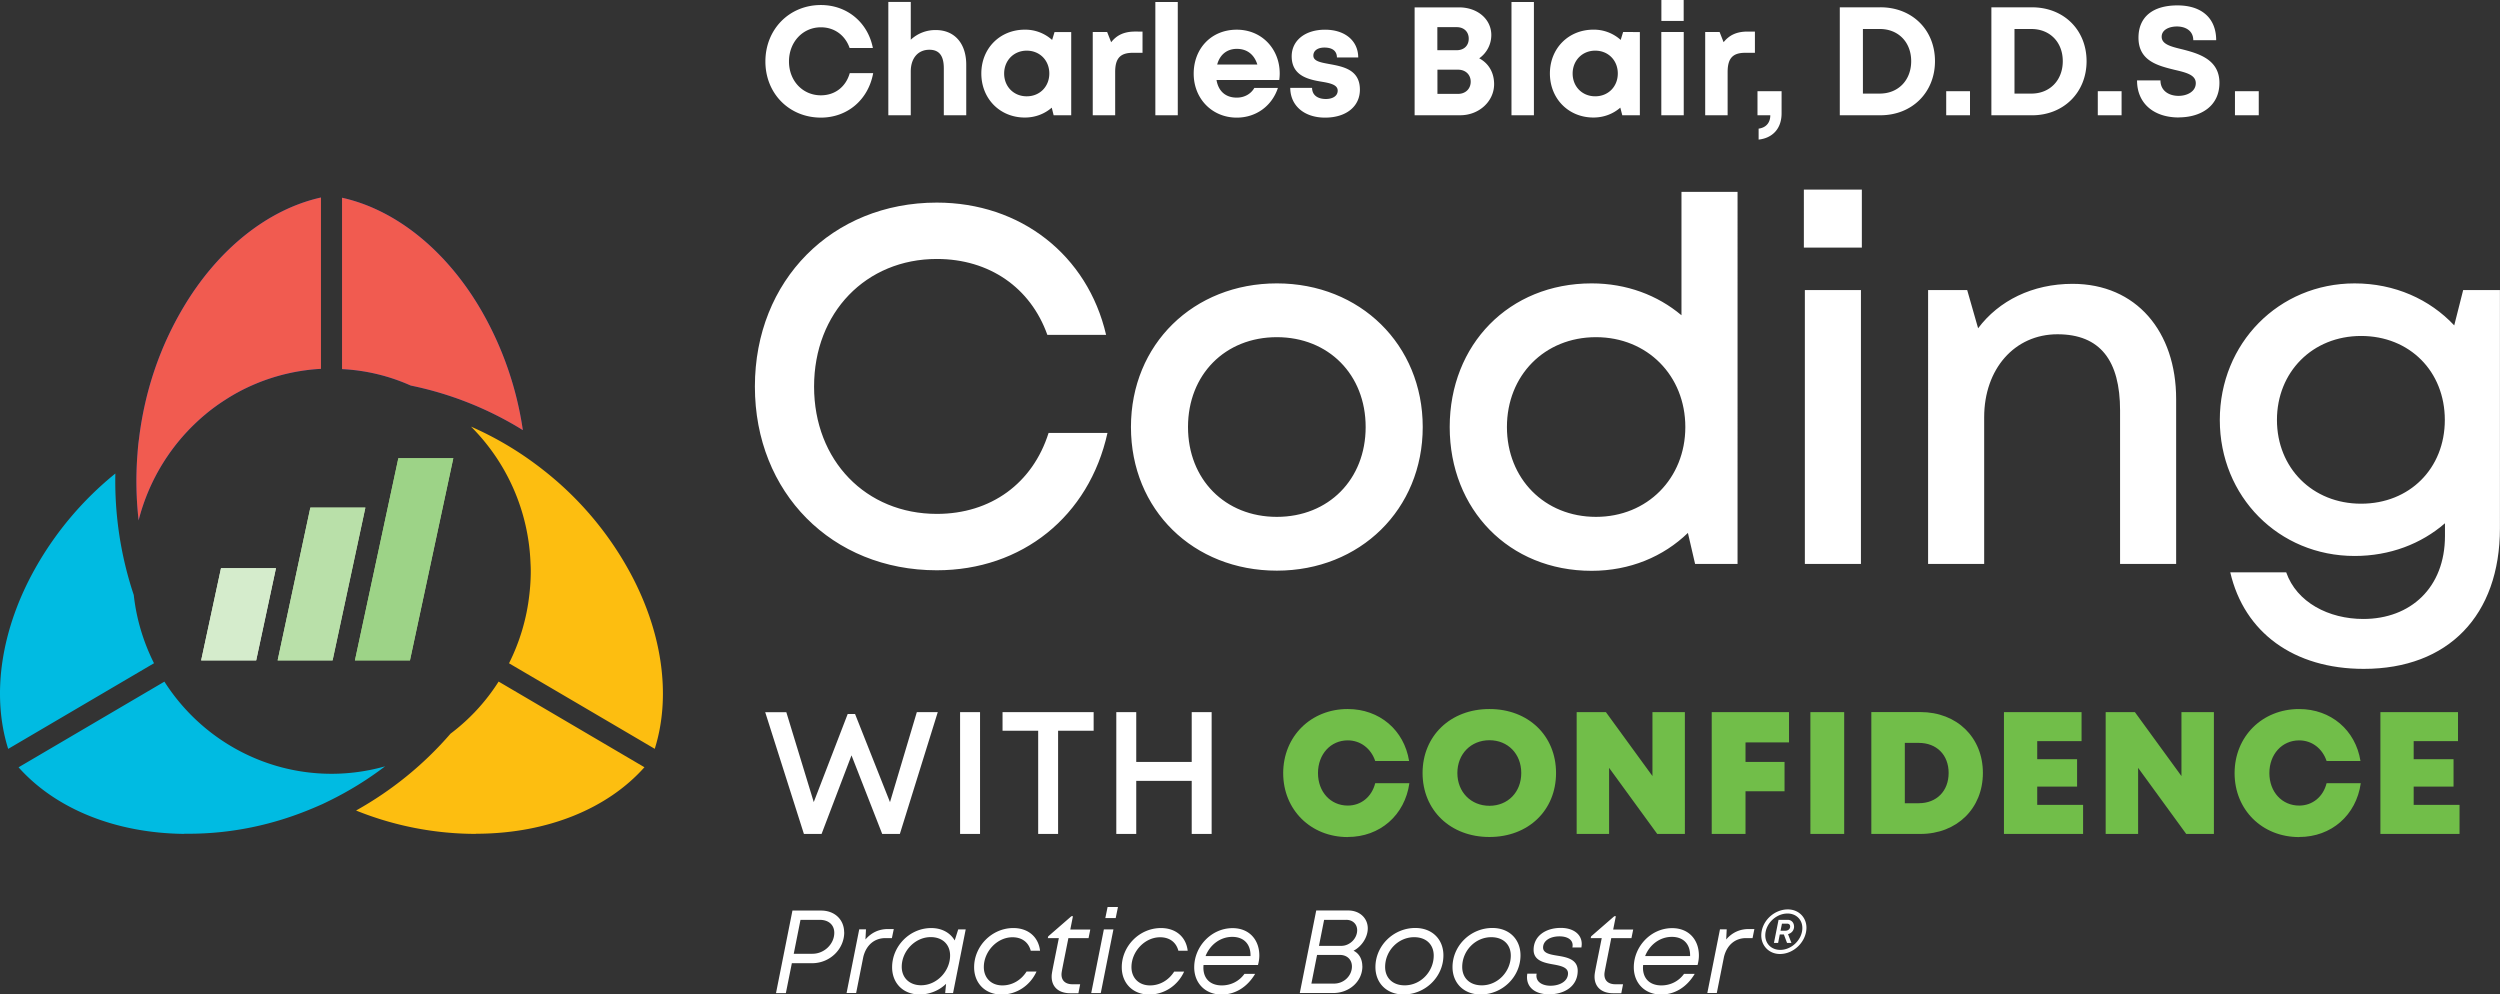 <?xml version="1.0" encoding="UTF-8"?> <svg xmlns="http://www.w3.org/2000/svg" width="181" height="72" fill="none" viewBox="0 0 181 72"><rect x="0" y="0" width="181" height="72" fill="#333333" stroke="none"/><g clip-path="url(#a)"><path fill="#fff" d="M161.811 8.345h1.723V6.604h-1.723zm-4.077.154c1.608 0 2.953-.815 2.953-2.5s-1.493-2.121-2.678-2.424c-.823-.199-1.504-.364-1.504-.915 0-.512.555-.743 1.103-.743.631 0 1.185.314 1.185.991h1.658c0-1.559-1.01-2.517-2.804-2.517-1.795 0-2.821.843-2.821 2.341 0 1.685 1.421 2.027 2.596 2.319.845.198 1.553.363 1.553.97 0 .605-.621.919-1.252.919-.685 0-1.305-.364-1.305-1.118h-1.696c0 1.68 1.229 2.682 3.018 2.682m-5.86-.16h1.723v-1.74h-1.723zm-4.807-1.57h-1.224V2.1h1.224c1.339 0 2.272.952 2.272 2.33 0 1.376-.933 2.346-2.272 2.346m.044-6.245h-2.941v7.816h2.941c2.288 0 3.951-1.653 3.951-3.917s-1.652-3.9-3.951-3.9m-6.212 7.816h1.723V6.604h-1.723zm-4.807-1.57h-1.223V2.099h1.223c1.339 0 2.272.952 2.272 2.33 0 1.376-.933 2.346-2.272 2.346m.044-6.246h-2.941v7.816h2.941c2.289 0 3.951-1.653 3.951-3.917s-1.651-3.9-3.951-3.9m-8.818 9.578c.983-.105 1.663-.771 1.663-1.9V6.604h-1.745v1.74h.928c0 .463-.236.887-.846.97zm-.795-7.821c-.768 0-1.312.237-1.74.77l-.29-.737h-1.043v6.026h1.624V5.216c0-.986.362-1.393 1.273-1.393h.703V2.286h-.533zm-6.25 6.059h1.624V2.319h-1.624zm.005-6.83h1.614V0h-1.614zm-4.79 5.458c-.944 0-1.635-.705-1.635-1.647s.691-1.658 1.635-1.658 1.635.705 1.635 1.653c0 .947-.691 1.652-1.635 1.652m2.019-4.654-.175.573a2.9 2.9 0 0 0-1.976-.744c-1.805 0-3.149 1.355-3.149 3.173 0 1.817 1.344 3.189 3.149 3.189.758 0 1.433-.265 1.948-.716l.143.55h1.273V2.32zm-8.082 6.026h1.624V.143h-1.624zm-3.869-1.548h-1.492V5.045h1.492c.555 0 .917.37.917.87 0 .502-.362.882-.917.882m.774-3.993c0 .49-.335.831-.867.831h-1.405V1.966h1.405c.527 0 .867.342.867.832zm.757 1.42a2.06 2.06 0 0 0 .878-1.685c0-1.151-.998-2.005-2.337-2.005h-3.216v7.81h3.309c1.35 0 2.447-1.002 2.447-2.252 0-.826-.389-1.504-1.075-1.867zM95.938 8.516c1.514 0 2.519-.798 2.519-2.027 0-1.47-1.252-1.674-2.234-1.856-.62-.115-1.136-.204-1.136-.611 0-.342.297-.579.801-.579.566 0 .9.237.906.717h1.542c-.006-1.207-.955-2.01-2.404-2.01s-2.414.787-2.414 1.927c0 1.42 1.218 1.68 2.178 1.84.637.104 1.153.23 1.153.644 0 .413-.4.606-.856.606-.582 0-.993-.27-.999-.804h-1.58c.01 1.294 1.015 2.153 2.524 2.153m-6.393-4.979c.73 0 1.257.397 1.487 1.135h-2.908c.192-.71.703-1.135 1.427-1.135m3.1 1.774c0-1.735-1.267-3.162-3.111-3.162s-3.117 1.366-3.117 3.184c0 1.817 1.339 3.183 3.117 3.183 1.393 0 2.546-.837 2.98-2.148h-1.707c-.247.43-.708.7-1.273.7-.79 0-1.328-.452-1.465-1.278h4.543q.033-.24.033-.48m-9.004 3.035h1.624V.143h-1.624zm-1.46-6.06c-.774 0-1.317.238-1.74.772l-.29-.738h-1.043v6.026h1.624V5.216c0-.986.362-1.393 1.279-1.393h.702V2.286zm-7.852 4.688c-.944 0-1.635-.705-1.635-1.647s.691-1.658 1.635-1.658 1.635.705 1.635 1.653c0 .947-.691 1.652-1.635 1.652m2.014-4.654-.176.573a2.9 2.9 0 0 0-1.975-.744c-1.806 0-3.15 1.355-3.15 3.173 0 1.817 1.339 3.189 3.15 3.189.757 0 1.432-.265 1.948-.716l.137.55h1.273V2.32h-1.213zm-8.599-.143a2.6 2.6 0 0 0-1.81.7V.142h-1.625v8.202h1.624V5.177c0-.98.538-1.575 1.345-1.575.73 0 1.048.452 1.048 1.35v3.393h1.624V4.682c0-1.537-.845-2.506-2.2-2.506zm-8.324 6.34c1.926 0 3.44-1.29 3.792-3.223h-1.696c-.28.992-1.07 1.608-2.09 1.608-1.317 0-2.31-1.046-2.31-2.45s.993-2.474 2.31-2.474c.982 0 1.761.579 2.08 1.499h1.684C62.834 1.619 61.325.364 59.432.364c-2.288 0-4.017 1.757-4.017 4.086s1.734 4.065 4.017 4.065z"></path><path fill="#71be49" d="M174.75 58.274v-1.322h2.886v-1.988h-2.886v-1.305h3.21V51.56h-5.619v8.818h5.729v-2.104zm-8.297 2.325c2.338 0 4.138-1.576 4.467-3.894h-2.475c-.247.98-1.015 1.619-1.986 1.619-1.246 0-2.157-.992-2.157-2.352s.911-2.369 2.157-2.369c.927 0 1.684.59 1.986 1.493h2.453c-.357-2.236-2.14-3.762-4.445-3.762-2.672 0-4.669 1.989-4.669 4.643s1.997 4.627 4.669 4.627zm-8.516-9.039v4.627l-3.369-4.627h-2.118v8.818h2.349v-4.786l3.484 4.786h2.003V51.56zm-10.442 6.714v-1.322h2.886v-1.988h-2.886v-1.305h3.21V51.56h-5.619v8.818h5.729v-2.104zm-8.576-.12h-1.01v-4.369h1.01c1.295 0 2.162.87 2.162 2.176 0 1.305-.867 2.192-2.162 2.192m.115-6.6h-3.55v8.824h3.55c2.645 0 4.527-1.845 4.527-4.417s-1.877-4.407-4.527-4.407m-7.962 8.824h2.447V51.56h-2.447zm-1.547-6.626V51.56h-5.597v8.818h2.447v-3.09h2.826v-2.126h-2.826v-1.41zm-9.888-2.192v4.627l-3.369-4.627h-2.118v8.818h2.348v-4.786l3.485 4.786h2.002V51.56zm-11.803 6.78c-1.339 0-2.321-.997-2.321-2.374s.982-2.373 2.321-2.373 2.305.99 2.305 2.373-.966 2.374-2.305 2.374m0 2.259c2.82 0 4.823-1.928 4.823-4.633s-2.008-4.632-4.823-4.632-4.84 1.939-4.84 4.632c0 2.694 2.014 4.633 4.84 4.633m-10.261 0c2.337 0 4.137-1.576 4.466-3.894h-2.474c-.247.98-1.015 1.619-1.987 1.619-1.245 0-2.156-.992-2.156-2.352s.91-2.369 2.156-2.369c.922 0 1.685.59 1.987 1.493h2.453c-.357-2.236-2.14-3.762-4.445-3.762-2.672 0-4.67 1.989-4.67 4.643s1.998 4.627 4.67 4.627z"></path><path fill="#fff" d="M86.28 51.56v3.602h-4.016V51.56H80.82v8.818h1.444v-3.844h4.016v3.844h1.443V51.56zm-7.1 0h-6.596v1.344h2.58v7.474h1.442v-7.474h2.574zm-9.669 8.818h1.444V51.56H69.51zm-3.133-8.818-1.942 6.516-2.53-6.384h-.532l-2.458 6.379-1.987-6.51H55.4l2.803 8.817h1.279l2.167-5.69 2.223 5.69h1.278l2.744-8.818h-1.515m104.563-15.092c-3.523 0-6.091-2.594-6.091-6.064s2.574-6.08 6.091-6.08 6.063 2.566 6.063 6.08-2.551 6.064-6.063 6.064m7.391-15.466-.647 2.556c-1.773-1.89-4.308-3.04-7.21-3.04-5.498 0-9.762 4.34-9.762 9.886s4.264 9.848 9.762 9.848c2.557 0 4.828-.881 6.54-2.368v.914c0 3.756-2.496 6.015-5.915 6.015-2.496 0-4.823-1.201-5.58-3.377h-4.05c1.01 4.357 4.598 6.99 9.663 6.99 6.113 0 9.861-3.861 9.861-10.19V21.002h-2.667zm-28.281-.452c-2.902 0-5.339 1.217-6.837 3.217l-.79-2.765h-2.831V40.83h4.06V30.21c0-3.503 2.206-6.009 5.306-6.009s4.533 1.911 4.533 5.513V40.83h4.06V28.889c0-4.885-2.886-8.339-7.501-8.339m-19.38 20.28h4.06V21.003h-4.06zm-.072-22.902h4.198v-4.202H130.6zm-15.051 19.493c-3.726 0-6.447-2.77-6.447-6.505s2.721-6.505 6.447-6.505 6.469 2.793 6.469 6.505c0 3.713-2.749 6.505-6.469 6.505m6.19-23.53v8.934c-1.729-1.454-3.973-2.308-6.508-2.308-5.976 0-10.272 4.429-10.272 10.4 0 5.97 4.296 10.41 10.272 10.41 2.771 0 5.196-1.025 6.974-2.744l.521 2.248h3.073V13.89zm-29.297 23.53c-3.742 0-6.43-2.71-6.43-6.505s2.688-6.505 6.43-6.505c3.743 0 6.432 2.71 6.432 6.505s-2.69 6.505-6.431 6.505m0 3.894c6.03 0 10.563-4.44 10.563-10.399 0-5.96-4.532-10.399-10.562-10.399s-10.563 4.401-10.563 10.4c0 5.997 4.521 10.398 10.563 10.398m-24.62-.027c6.167 0 11.023-3.9 12.357-9.942h-4.264c-1.152 3.646-4.176 5.86-8.088 5.86-5.13 0-8.89-3.855-8.89-9.22s3.765-9.237 8.89-9.237c3.792 0 6.782 2.071 8 5.497h4.253c-1.344-5.789-6.2-9.578-12.258-9.578-7.578 0-13.17 5.629-13.17 13.318s5.586 13.302 13.17 13.302"></path><path fill="#9ecf85" d="M29.68 47.815h-3.983l3.144-14.64h3.978z"></path><path fill="#bbdca8" d="M24.078 47.815H20.1l2.37-11.066h3.984z"></path><path fill="#d5e9cb" d="M18.547 47.814h-3.984l1.438-6.68h3.978z"></path><path fill="#0344b5" d="M37.856 31.142a24.9 24.9 0 0 0-8.12-3.228 13.8 13.8 0 0 0-4.972-1.19V14.316c3.857.854 7.484 3.757 9.992 8.003a24.4 24.4 0 0 1 3.1 8.83"></path><path fill="#f15b50" d="M37.856 31.142a24.9 24.9 0 0 0-8.12-3.228 13.8 13.8 0 0 0-4.972-1.19V14.316c3.857.854 7.484 3.757 9.992 8.003a24.4 24.4 0 0 1 3.1 8.83"></path><path fill="#0344b5" d="M10.036 37.68a25.3 25.3 0 0 1-.093-4.693l.01-.127q.019-.272.045-.545c.016-.198.044-.391.071-.59l.011-.098c.428-3.355 1.492-6.489 3.166-9.32 2.508-4.252 6.14-7.15 9.992-8.008v12.409h-.066a14.3 14.3 0 0 0-4.954 1.206c-.659.292-1.301.64-1.91 1.036-.51.325-.993.677-1.432 1.046a14.7 14.7 0 0 0-4.84 7.678"></path><path fill="#f15b50" d="M10.036 37.68a25.3 25.3 0 0 1-.093-4.693l.01-.127q.019-.272.045-.545c.016-.198.044-.391.071-.59l.011-.098c.428-3.355 1.492-6.489 3.166-9.32 2.508-4.252 6.14-7.15 9.992-8.008v12.409h-.066a14.3 14.3 0 0 0-4.954 1.206c-.659.292-1.301.64-1.91 1.036-.51.325-.993.677-1.432 1.046a14.7 14.7 0 0 0-4.84 7.678"></path><path fill="#00bbe2" d="M.593 54.22C-.642 50.3.07 45.545 2.568 41.117a23.9 23.9 0 0 1 5.784-6.835 26 26 0 0 0 1.333 8.796c.187 1.702.68 3.376 1.465 4.94zm12.736 6.153c-4.95-.05-9.296-1.801-11.985-4.82l10.558-6.202.016.022a14.5 14.5 0 0 0 3.507 3.779 14.4 14.4 0 0 0 3.473 1.922 14.2 14.2 0 0 0 8.983.408 24.4 24.4 0 0 1-3.962 2.456c-.214.105-.4.198-.593.287q-.312.138-.625.27c-2.92 1.239-5.96 1.867-9.043 1.867h-.324z"></path><path fill="#fdbe10" d="M34.454 60.373a23.2 23.2 0 0 1-8.675-1.691c2.6-1.454 4.9-3.322 6.837-5.563a14.3 14.3 0 0 0 3.484-3.773l10.557 6.202c-2.683 3.018-7.029 4.764-11.978 4.814h-.225zm2.398-12.349a14.7 14.7 0 0 0 1.476-4.996c.066-.567.099-1.13.099-1.669q0-.281-.017-.562a14.73 14.73 0 0 0-4.307-9.909 24 24 0 0 1 4.598 2.66c.187.139.373.276.554.42a23.9 23.9 0 0 1 6.173 7.143c2.497 4.423 3.21 9.182 1.976 13.104a7237 7237 0 0 0-10.558-6.197"></path><path fill="#9dd387" d="M29.68 47.815h-3.983l3.144-14.64h3.978z"></path><path fill="#b9e0a9" d="M24.078 47.815H20.1l2.37-11.066h3.984z"></path><path fill="#d5eccc" d="M18.547 47.815h-3.984l1.438-6.676h3.978z"></path><path fill="#fff" d="M61.122 67.5c0 1.223-1.043 2.236-2.322 2.236h-1.47l-.434 2.165h-.713l1.19-5.976h2.075c.993 0 1.668.666 1.668 1.575zm-.72.033c0-.562-.4-.936-1.053-.936h-1.393l-.489 2.456h1.355c.856 0 1.58-.705 1.58-1.52m4.308-.27-.137.656h-.466c-.812 0-1.394.517-1.603 1.355l-.52 2.621h-.692l.916-4.61h.489l-.039.733c.423-.49.966-.755 1.635-.755zm5.207.027-.916 4.61h-.57l.065-.671a2.76 2.76 0 0 1-1.92.77c-1.197 0-1.987-.825-1.987-1.971 0-1.52 1.268-2.837 2.832-2.837.779 0 1.377.347 1.7.898l.253-.799h.549zm-1.13 1.89c0-.799-.549-1.333-1.405-1.333-1.13 0-2.096 1.019-2.096 2.148 0 .799.56 1.338 1.405 1.338 1.136 0 2.096-1.024 2.096-2.153m1.74.848c0-1.526 1.284-2.837 2.837-2.837 1.086 0 1.821.65 1.936 1.642h-.674c-.16-.612-.637-.975-1.323-.975-1.114 0-2.074 1.035-2.074 2.159 0 .782.532 1.327 1.344 1.327.708 0 1.345-.369 1.75-1.002h.72c-.456 1.008-1.433 1.663-2.53 1.663-1.196 0-1.986-.831-1.986-1.971zm6.826-2.115c-.467 2.346-.5 2.473-.5 2.638 0 .452.291.71.801.71h.55l-.127.65h-.593c-.834 0-1.344-.456-1.344-1.2 0-.259.05-.424.521-2.792h-.8l.032-.127 1.68-1.46h.109l-.192.964h1.448l-.126.623h-1.454zm2.567-.623h.692l-.916 4.61h-.692zm.27-1.624h.751l-.165.804h-.751zm1.026 4.362c0-1.526 1.278-2.837 2.836-2.837 1.087 0 1.822.65 1.937 1.642h-.675c-.159-.612-.636-.975-1.322-.975-1.114 0-2.074 1.035-2.074 2.159 0 .782.532 1.327 1.344 1.327.708 0 1.345-.369 1.75-1.002h.72c-.456 1.008-1.433 1.663-2.53 1.663-1.196 0-1.986-.831-1.986-1.971zm5.92-.165q-.009.099-.01.198c0 .793.499 1.283 1.333 1.283.664 0 1.262-.308 1.64-.837h.774c-.565.948-1.427 1.498-2.436 1.498-1.174 0-1.976-.826-1.976-1.971 0-1.51 1.24-2.837 2.777-2.837 1.207 0 1.937.843 1.937 1.983 0 .226-.038.474-.099.688h-3.95zm.148-.645h3.254v-.05c0-.82-.488-1.338-1.322-1.338-.894 0-1.624.6-1.931 1.383zm11.353.739c0 1.107-.954 1.938-2.107 1.938h-2.425l1.19-5.976h2.316c.845 0 1.416.568 1.416 1.295 0 .66-.46 1.327-1.032 1.619.412.198.637.617.637 1.124zm-.757.016c0-.49-.346-.837-.878-.837h-1.646l-.411 2.076h1.64c.73 0 1.295-.578 1.295-1.239m-.411-3.376h-1.603l-.373 1.883h1.619c.604 0 1.147-.523 1.147-1.134 0-.435-.319-.75-.79-.75m2.112 3.421c0-1.548 1.306-2.831 2.886-2.831 1.229 0 2.036.826 2.036 1.983 0 1.548-1.306 2.831-2.886 2.831-1.224 0-2.036-.826-2.036-1.983m4.22-.832c0-.81-.555-1.332-1.416-1.332-1.158 0-2.102.99-2.102 2.153 0 .804.555 1.333 1.416 1.333 1.163 0 2.102-1.002 2.102-2.154m1.361.832c0-1.548 1.306-2.831 2.886-2.831 1.229 0 2.036.826 2.036 1.983 0 1.548-1.306 2.831-2.887 2.831-1.223 0-2.035-.826-2.035-1.983m4.219-.832c0-.81-.554-1.332-1.415-1.332-1.158 0-2.102.99-2.102 2.153 0 .804.554 1.333 1.416 1.333 1.163 0 2.101-1.002 2.101-2.154m1.174 1.575q-.001-.132.022-.264h.675c-.005.05-.016.1-.016.143 0 .507.505.728 1.015.728.708 0 1.273-.342 1.273-.893 0-.435-.51-.55-1.07-.65-.675-.12-1.421-.275-1.421-1.057 0-.992.861-1.587 1.97-1.587.894 0 1.514.452 1.514 1.163 0 .082-.011.165-.022.253h-.653a1 1 0 0 0 .017-.154c0-.452-.445-.65-.95-.65-.702 0-1.19.33-1.19.81 0 .407.483.5 1.037.589.686.11 1.47.264 1.47 1.09 0 1.091-.911 1.708-2.079 1.708-.961 0-1.592-.468-1.592-1.24zm6.102-2.847c-.461 2.346-.499 2.473-.499 2.638 0 .452.291.71.801.71h.549l-.126.65h-.593c-.834 0-1.344-.456-1.344-1.2 0-.259.049-.424.521-2.792h-.801l.033-.127 1.679-1.46h.11l-.193.964h1.449l-.126.623h-1.454zm2.305 1.95c0 .066-.011.132-.011.198 0 .793.499 1.283 1.333 1.283.664 0 1.262-.308 1.641-.837h.774c-.566.948-1.427 1.498-2.437 1.498-1.174 0-1.975-.826-1.975-1.971 0-1.51 1.24-2.837 2.776-2.837 1.208 0 1.937.843 1.937 1.983 0 .226-.038.474-.098.688h-3.951zm.148-.645h3.254v-.05c0-.82-.489-1.338-1.323-1.338-.894 0-1.624.6-1.931 1.383zm7.907-1.955-.132.656h-.466c-.812 0-1.394.517-1.602 1.355l-.521 2.621h-.686l.916-4.61h.488l-.038.733c.422-.49.966-.755 1.635-.755zm3.77-.099c0 .986-.889 1.906-1.921 1.906-.784 0-1.35-.595-1.35-1.339 0-1.013.906-1.889 1.921-1.889.785 0 1.35.573 1.35 1.328zm-.297.022c0-.595-.439-1.047-1.075-1.047-.84 0-1.608.75-1.608 1.587 0 .6.445 1.046 1.081 1.046.856 0 1.602-.776 1.602-1.58zm-.598-.116c0 .287-.175.49-.439.562l.247.639h-.318l-.23-.617h-.297l-.12.617h-.302l.334-1.674h.664c.275 0 .456.214.456.479zm-.285.006c0-.127-.082-.204-.23-.204h-.363l-.104.512h.357c.192 0 .34-.126.34-.303z"></path></g><defs><clipPath id="a"><path fill="#fff" d="M0 0h181v72H0z"></path></clipPath></defs></svg> 